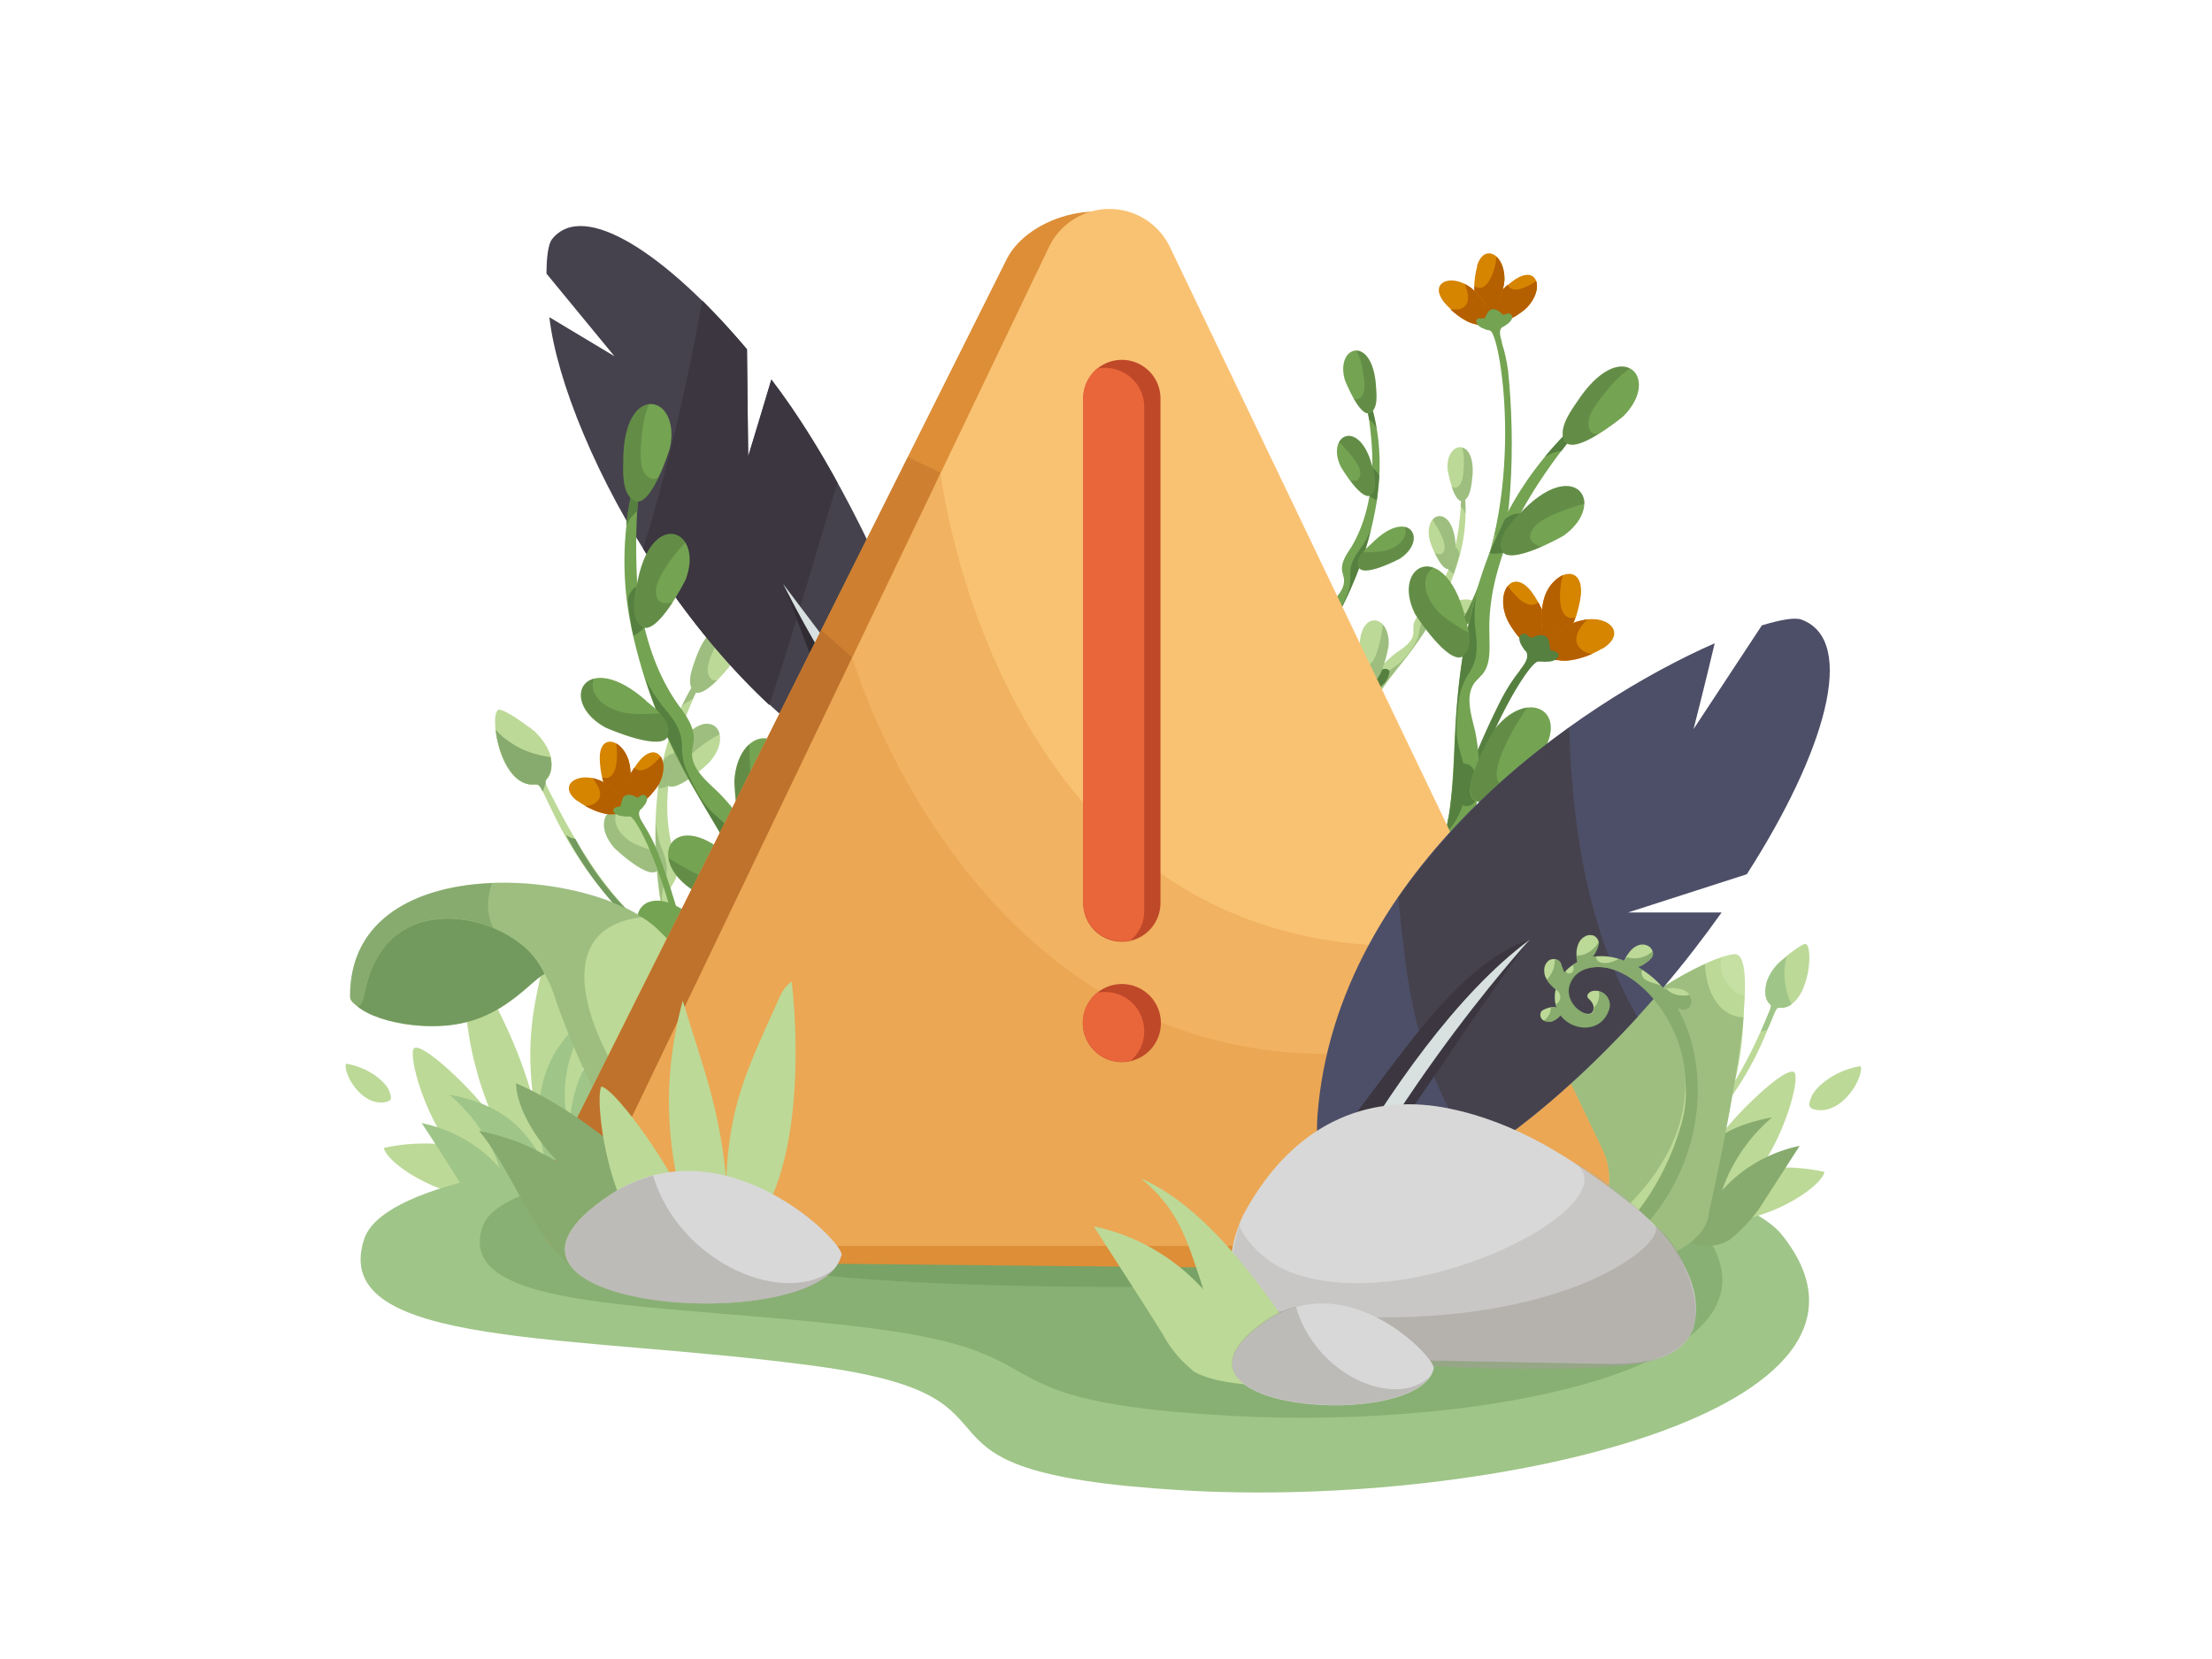 <svg xmlns="http://www.w3.org/2000/svg" width="544" height="408" fill="none"><path fill="#BCD997" d="M166.2 244.5c-.4-6.2-2-12.3-3-18.5a103 103 0 0 1-1.2-33.5c1.7-11.1 5.9-22 13.2-30.6-3.7 7.4-7.2 14.8-9.3 22.8-2 8-2.6 16.4-.4 24.3.7 2.5 1.6 5.2.5 7.5l-1 1.7c-1.3 3 .7 6.2 2.2 9.2 3.6 6.9 4.2 15 3.1 22.7-1 7.7-3.7 15.1-6.3 22.5-1 3-5.4 15-10.2 12.7 2.2-6.3 7.6-12 9.8-18.8 2.3-7 3.2-14.6 2.6-22Z"/><path fill="#547F46" d="M162.8 208.8c1 2.7 1.7 5 .8 7.7-.6 2-1 3.7-.7 5.7.2 2.2.5 4.6 1.2 6.7.8 2.3 2.2 4.1 3.1 6.2a14 14 0 0 1-.8 12.4l-.1-3c-.5-6.2-2-12.3-3-18.4-1.5-8-2.3-16-2-24 .2 2.3.6 4.5 1.5 6.7Z" opacity=".3"/><path fill="#568040" d="M166.7 233.7c2.4-.3 3 2.5 3.5 4.2.2.7.4 1.5.2 2.2a1.8 1.8 0 0 1-2.9 1l-.8-1.1c-1-1.8-1.3-4-.5-5.9 0 0 0-.2.2-.3h.3Z"/><path fill="#547F46" d="M167.6 173.8c2-4.3 4.5-8.3 7.6-11.9-1.7 3.3-3.3 6.7-4.8 10-1 .5-2 1-2.8 1.9Z" opacity=".3"/><path fill="#BCD997" d="M171 162.2c5-14.3 14.6-8.4 9.3.5-.2.4-7.3 9.7-9.7 7.3-1.9-1.9-.3-5.7.4-7.8Z"/><path fill="#547F46" d="M171 162.2c2.4-6.9 5.9-9.1 8.3-8.6-1.2 1.3-2.4 3-3.5 5.6-.9 2-2.8 5.6-1 7.7.3.4 1 .5 1.6.4-2.1 2.1-4.6 3.9-5.8 2.7-1.9-1.9-.3-5.7.4-7.8ZM165.7 185.3c-.6 2.6-1 5.2-1.4 8a6 6 0 0 1-2.4.6 62.3 62.3 0 0 1 1.3-6.9c.6-.9 1.5-1.6 2.5-1.7Z" opacity=".3"/><path fill="#BCD997" d="M160 206.4c-7.3-13.3-15.8-5.8-9 2 .3.4 8.8 8.4 10.8 5.5 1.5-2.1-.6-5.7-1.8-7.5Z"/><path fill="#547F46" d="M152.2 199.1c-1.8 1.9-1 5.7 3.6 8.3.2.1 3 1.4 6 2.1.5 1.6.9 3.2 0 4.5-2 2.8-10.5-5.2-10.8-5.5-4.2-5-2.5-9.8 1.2-9.4Z" opacity=".3"/><path fill="#BCD997" d="M177.3 234.5c10-14.3-2-19.2-6.6-8.3-.3.6-4.1 13.3-.2 13.9 3 .4 5.5-3.6 6.8-5.6Z"/><path fill="#547F46" d="M175.7 220.6c-1 2.7-5 14.6-1 15.5h1.6c-1.5 2-3.5 4.2-5.8 3.9-3.9-.6 0-13.4.2-13.9 1.3-3 3.2-4.8 5-5.5Z" opacity=".3"/><path fill="#BCD997" d="M165.6 185.3c7.3-13.3 15.8-5.9 9 2-.3.4-8.7 8.4-10.7 5.6-1.5-2.1.7-5.7 1.7-7.6Z"/><path fill="#547F46" d="M165.6 185.3c5-9 10.6-8.5 11.4-4.7-1.1.5-2.4 1.3-3.8 2.3-1.7 1.3-5.1 3.6-4.7 6.2.2.9 1.1 1.3 2.5 1.3-2.7 2-6 4.1-7.2 2.4-1.4-2 .8-5.6 1.8-7.5Z" opacity=".3"/><path fill="#BCD997" d="M137.8 224.6c4.6 15 11.6 50.1-3.9 62.4-21.5 17-35.2-28.3-31.9-29.3 2.9-1 17.7 13.8 20 18.7a84.3 84.3 0 0 1-7.4-43.3c7.5 14.6 12.1 21.9 16.6 37.5-2.1-16.3.3-24.9 4.3-41 .4-1.8 1-3.7 2.3-5ZM96.1 270.3c-.3.6-1.1.7-1.7.8-5.8.7-10.1-7.4-9.3-9.5 5.7.9 9.6 4.5 10.5 6.4.2.6.7 1.6.5 2.3Z"/><path fill="#BCD997" d="M125.6 286c1.2.9 3.6 2.5 3.8 4 .3 1.4-1.6 2.3-2.7 2.9-12.1 5.9-31.5-6-32.3-10.6 13.7-3 26.8.9 31.2 3.8Z"/><path fill="#9FC588" d="M144.6 250c-15.2 11.6-14 28.2-7.3 45.4 1 2.3 15.1 9.5 9.5-1-12.3-22.5-8-33.3-2.2-44.4Z"/><path fill="#9FC588" d="M167.6 244.3c-25.6 9.3-28.5 24.3-27.8 43.7a16 16 0 0 0 1.8 7.7c4 6.8 13.8 7.2 11.2-4.8-5.5-26.2 2-36.1 14.8-46.6ZM136.6 295.5c-2.2 3.1-6.8 3.8-10.8 3.6-2.7 0-5.5-.5-7.7-2.2a17 17 0 0 1-4.4-5.1c-3.3-5.3-6.6-10.5-10-15.6a35.5 35.5 0 0 1 19.2 11 41.6 41.6 0 0 0-12.4-18c18.2 3.4 20.8 13.2 27.5 23.4l-1.4 2.9Z"/><path fill="#BCD997" d="M131.5 180c-1.2-1.2-8-6.1-9-5.4-2.4 1.7.9 20.2 9.8 18.2 3.6-.8 3.8-5 2.7-7.7-.7-2-2-3.7-3.5-5.1Z"/><path fill="#BCD997" d="M128.9 187c.2 0 .5-.1.5-.4-.2-2.4-.6-5.6.7-7.8l1.5 1.2c1.4 1.4 2.7 3.1 3.5 5 1 2.7 1 7-2.7 7.8-4.5 1-7.6-3.1-9.2-7.7 2 .2 3.8.9 5.7 1.8Z"/><path fill="#BCD997" d="M161.4 232.3a96 96 0 0 1-26-33.7c-2.4-4.8-2.5-5.8-3.9-5.7-5.6.6-9-7.4-9.6-13.5 1 1.3 2.4 2.4 3.8 3.3 2.9 2 6.2 3 9.7 3.5.4 1.8.3 4-1 5.4-.6.6-.4.9 2.2 5.9 17.4 33.7 35.1 45.3 75.8 51.7l-.2 1.6c-23.6-3.8-38.8-9.3-50.8-18.5Z"/><path fill="#547F46" d="M161.4 232.3a87 87 0 0 1-22.2-26.9l1.1.6 1.2.3a75.6 75.6 0 0 0 48.5 38.1c.3.7.7 1.3 1.2 2a83.1 83.1 0 0 1-29.8-14Z" opacity=".7"/><path fill="#87AB6E" d="M134.5 191.6c-.3.3-.4.5-.3 1l-.7 2.1c-.8-1.5-1-1.8-2-1.8-5.6.6-9-7.4-9.6-13.5 1 1.3 2.4 2.4 3.8 3.3 2.9 2 6.2 3 9.7 3.5.4 1.9.3 4-1 5.4Z"/><path fill="#BCD997" d="M338.4 171.8c2.3-3.8 5.2-7.2 7.9-10.7 4.8-6.3 9-13.3 11.6-20.9a43.5 43.5 0 0 0 1.6-23.6c0 5.8-.3 11.7-1.5 17.4a33.8 33.8 0 0 1-7.6 15.6c-1.3 1.3-2.7 2.7-2.8 4.5v1.4c0 2.3-2.4 3.8-4.3 5.1a27.4 27.4 0 0 0-9.4 13.4c-1.8 5.3-2.5 10.8-3.3 16.3-.3 2.3-1.4 11.2 2.4 11.4.6-4.7-1-10-.2-15.1a42 42 0 0 1 5.6-14.8Z"/><path fill="#547F46" d="M352.1 150.3c-1.5 1.4-2.7 2.6-3 4.6a9.2 9.2 0 0 1-1.4 3.9c-.8 1.3-1.8 2.7-3 3.8-1.2 1.2-2.7 1.9-4 3a10 10 0 0 0-3.4 8l1-1.8c2.3-3.8 5.2-7.2 8-10.7 3.4-4.5 6.5-9.4 9-14.5-1 1.3-2 2.6-3.2 3.7Z" opacity=".3"/><path fill="#568040" d="M341.6 164.8c-1.5-1-2.8.6-3.6 1.5-.4.4-.7.8-.9 1.3-.2 1 .6 1.8 1.5 1.6.4 0 .6-.2 1-.4 1.1-.8 2-2.1 2.1-3.5v-.3l-.1-.2Z"/><path fill="#547F46" d="M360.4 126.6c.1-3.4-.2-6.7-1-10 0 2.6 0 5.2-.2 7.9.6.6 1 1.3 1.2 2Z" opacity=".3"/><path fill="#BCD997" d="M362 118.1c1.5-10.7-6.5-10-6-2.7 0 .3 1.5 8.5 3.8 7.8 1.7-.6 2-3.5 2.2-5Z"/><path fill="#547F46" d="M362 118.1c.7-5.1-.8-7.7-2.4-8 .3 1.1.5 2.6.4 4.5-.1 1.6-.1 4.5-1.8 5.3-.4.1-.9 0-1.2-.3.6 2 1.6 4 2.8 3.6 1.7-.6 2-3.5 2.2-5ZM357.9 134.4c-.4 1.9-1 3.7-1.7 5.5.4.6.9 1 1.3 1.3l.3-1 1.1-3.8a3 3 0 0 0-1-2Z" opacity=".3"/><path fill="#BCD997" d="M354.6 149.7c9-6 12 1.4 5.1 4.2-.3.1-8.3 2.4-8.6 0-.3-1.9 2.2-3.4 3.5-4.2Z"/><path fill="#547F46" d="M362 147.6c.5 1.8-1.3 4-5 4-.2 0-2.4 0-4.4-.5-1 .8-1.7 1.7-1.5 2.8.3 2.4 8.3.1 8.6 0 4.3-1.7 4.8-5.3 2.3-6.3Z" opacity=".3"/><path fill="#BCD997" d="M334.6 161.9c-1.7-12.3 7.5-11.5 6.9-3.1 0 .4-1.8 9.7-4.4 8.8-2-.7-2.3-4-2.5-5.7Z"/><path fill="#547F46" d="M340.1 153.6c-.2 2-1.6 10.8-4.4 10.1l-1-.5c.3 1.7.8 3.8 2.4 4.4 2.7.8 4.3-8.5 4.4-8.9.1-2.3-.5-4-1.4-5.1Z" opacity=".3"/><path fill="#BCD997" d="M358 134.5c-.4-10.8-8.1-8.8-6.4-1.7 0 .4 2.8 8.2 5 7 1.6-.8 1.4-3.8 1.3-5.3Z"/><path fill="#547F46" d="M358 134.5c-.3-7.4-4-8.8-5.7-6.7l1.6 2.7c.7 1.4 2.1 4 1 5.4-.4.6-1.1.5-2 .1 1 2.2 2.4 4.5 3.7 3.9 1.6-.9 1.4-3.9 1.3-5.4Z" opacity=".3"/><path fill="#9FC588" d="M248.6 280.5S98 277.8 89.5 304.9c-8.6 27 52.2 23 111.4 31.1 59.2 8 12.7 25.9 89.7 30.5 77 4.6 181.5-19.9 147.8-62.6-21.2-27-189.8-23.4-189.8-23.4Z"/><path fill="#547F46" d="M254.8 282.4s-128.7-2.1-136.1 19.2c-7.4 21.4 44.4 18.6 95.1 25 50.7 6.3 23 18 88.9 21.6 66 3.6 143.5-13.5 114.7-47.3-18.2-21.3-162.6-18.5-162.6-18.5Z" opacity=".3"/><path fill="#547F46" d="M386.2 303.2c0 9.6-48.7 13.3-108.8 13.3-60.1 0-108.8-3.7-108.8-13.3 0-9.7 48.7-17.5 108.8-17.5 60 0 108.8 7.8 108.8 17.5Z" opacity=".3"/><path fill="#BCD997" d="M437 237.2c1-1 6.3-5.5 7.2-5 2 1.3.4 16.7-7 15.5-3-.4-3.4-4-2.7-6.2.5-1.6 1.4-3 2.6-4.3Z"/><path fill="#BCD997" d="M415.3 281.8a79 79 0 0 0 19.6-29.1c1.8-4.1 1.8-5 2.9-4.9a4 4 0 0 0 2.4-.6l-6.1-3.8c0 1.3.2 2.6 1.2 3.5.5.5.3.7-1.5 5-12.5 28.6-26.4 39-59.5 46.5l.3 1.3c19.2-4.4 31.4-9.7 40.7-17.9Z"/><path fill="#9FC588" d="m434.5 253.4.4-.7c1.8-4.1 1.8-5 2.9-4.9a4 4 0 0 0 2.4-.6l-6-3.8c-.1 1.3.1 2.6 1 3.5.6.5.4.7-1.4 5a75 75 0 0 1-.8 1.8l1.5-.3Z"/><path fill="#9FC588" d="M437 247.8c1.4.2 2.6-.1 3.6-.8a17 17 0 0 1-1.2-11.8l-2.3 2a12 12 0 0 0-2.6 4.3c-.7 2.3-.4 5.8 2.6 6.3Z"/><path fill="#BCD997" d="M405.3 230.4c1.4 1.4 1.9 3.2 2.3 5 4 16.2 6.4 24.7 4.3 41 4.5-15.6 9.1-22.8 16.6-37.4 1.3 15.4-1 29-7.4 43.3 2.4-5 17.1-19.8 20-18.7 3.3 1-10.4 46.2-32 29.2-15.4-12.2-8.4-47.4-3.8-62.4ZM445.6 269.5c1-2.2 5.5-6.3 12-7.3.8 2.4-4 11.5-10.6 10.8-.6-.1-1.6-.2-2-1-.2-.7.4-2 .6-2.5ZM382.7 291.6c-2.7-.4-8.7-4-11.9-10.7 2.3-1.8 14 .6 15.3 8 0 .7.3 1.9-.4 2.4-.7.6-2.3.4-3 .3Z"/><path fill="#BCD997" d="M417.5 292c4.4-3 17.5-6.8 31.2-3.8-.8 4.5-20.2 16.4-32.3 10.5-1-.6-3-1.4-2.7-2.9.2-1.4 2.6-3 3.8-3.9Z"/><path fill="#9FC588" d="M398.8 302.7c-2.5 11.6 9 .7 9.3-1.8 1.4-18.4-2.1-34.6-20-41.4 8.7 9 16 18 10.7 43.2Z"/><path fill="#9FC588" d="M393.6 310.4c.7 12.3 10 9.3 12.1 1.6a16 16 0 0 0-.2-7.8c-4.6-19-11.3-32.6-38.5-34.8 15.2 6.7 25 14.3 26.6 41Z"/><path fill="#87AB6E" d="M408.4 298.1c6.6-10.2 9.3-20 27.4-23.3-5.6 4.8-9.9 11-12.3 18 5-5.7 11.9-9.5 19.1-11l-10 15.5a40.1 40.1 0 0 1-7.1 7.5c-5 3.3-12 1-15.7-3.8l-1.4-2.9Z"/><path fill="#BCD997" d="M427.3 234.8c-4-2.2-61 25.5-46 65 6.8 18 38.2 11 39-1.7 0-.2 13.7-59.6 7-63.3Z"/><path fill="#DBF2BB" d="M424.2 241a7.3 7.3 0 0 1-.8-5.5c2-.7 3.4-1 4-.7 1.5.9 2 4.7 1.7 10-1.9 0-3.9-2.1-4.9-3.9Z" opacity=".3"/><path fill="#547F46" d="M419.3 237c.2 6.6 3.3 13 9.5 13.2-1.8 18.7-8.5 47.8-8.5 48-.8 12.6-32.2 19.6-39 1.6-12-31.4 21.7-55.3 38-62.7Z" opacity=".3"/><path fill="#45424D" d="M223.3 195.5c-48.9-19.2-84.6-86.4-88.2-117.5l16 9.6-16.7-20.3c0-4.4.5-7.3 1.3-8.4 7.8-10 28.3 3.7 48 27l.3 26.3 5.7-18.9c26.4 34.2 56.8 111.4 33.6 102.2Z"/><path fill="#3B363F" d="M172.7 73.9a540.4 540.4 0 0 1-13.2 56.8c-.5 1.4-1 2.9-1.3 4.3 8.5 13.7 19 27.2 31 38.4 5.2-15.7 9.8-31.5 14.5-47.4l2.3-7.2a198.6 198.6 0 0 0-16.3-25.4c-3 10.3-5.7 18.9-5.7 18.9l-.3-26.4c-3.7-4.4-7.4-8.4-11-12Z"/><path fill="#312C33" d="m226.7 196.3-34-52.7 17 45.2c4.4 2.7 9 5 13.6 6.8 1.3.4 2.4.7 3.4.7Z"/><path fill="#D8E0E0" d="m211.9 169.2 55 81-3.3 2.2-55-81a298 298 0 0 1-16-27.8l19.3 25.6Z"/><path fill="#9DAFAE" d="m230.2 203 33.4 49.4 3.3-2.3-36-53c0 2-.3 4-.7 6Z"/><path fill="#74A352" d="M173.8 228.7c-14.6-15.5-23.4-2.4-11.6 5.9.6.4 14.8 8.2 16.6 3.7 1.2-3.5-3-7.5-5-9.6Z"/><path fill="#3E5C2E" d="M156.8 227.1c3 2 16.1 9.7 18.2 5.2.2-.7.4-1.3.4-2 2 2.3 4.2 5.3 3.2 8-1.7 4.4-15.9-3.4-16.5-3.8-3.2-2.3-5-5-5.3-7.4Z" opacity=".3"/><path fill="#74A352" d="M183 216.4c-3.2-7.5-7.6-14.2-11.7-21.3a133.9 133.9 0 0 1-16-40.6 79.5 79.5 0 0 1 2.9-43.2 155.9 155.9 0 0 0-1.5 31.9c1 10.6 3.9 21.3 10 30 2 2.7 4.2 5.6 3.9 9l-.4 2.5c-.4 4.2 3.5 7.3 6.6 10.3a50 50 0 0 1 13.7 26.5c2 10 2 20.1 2 30.2 0 4.3 0 20.8-7 20.2 0-8.8 4.2-18 4-27.4a76.5 76.5 0 0 0-6.4-28.1Z"/><path fill="#568040" d="M163.4 174.2c2.3 2.8 4.2 5.2 4.3 9 0 2.8.4 5 1.6 7.3 1.2 2.6 2.6 5.4 4.4 7.7 2 2.4 4.5 4 6.5 6.3 4 4.1 5.4 10 4.4 15.5l-1.5-3.6c-3.2-7.5-7.7-14.2-11.7-21.3-5.2-9-9.7-18.6-12.8-28.5 1.2 2.7 2.8 5.2 4.8 7.6Z"/><path fill="#568040" d="M179 203c2.8-1.5 4.8 1.7 6.1 3.5a6 6 0 0 1 1.2 2.7c.1 1.6-1.5 3-3.1 2.4-.6-.2-1-.6-1.5-1a8.8 8.8 0 0 1-3.2-6.9l.1-.4c0-.2.2-.3.4-.3ZM154 129.1c.7-6 2-12 4.2-17.8-.6 4.8-1.1 9.5-1.5 14.4-1.1 1-2 2-2.6 3.4Z"/><path fill="#74A352" d="M153.3 113.4c-.1-19.7 14.2-16.6 11.5-3.4-.1.6-4.7 15-8.7 13.2-3.1-1.5-2.9-7-2.8-9.8Z"/><path fill="#3E5C2E" d="M153.3 113.4c-.1-9.5 3.2-13.7 6.3-14-.8 2-1.5 4.7-1.8 8.2-.2 2.8-1 8.2 2 10 .7.3 1.5.2 2.2-.3-1.6 3.5-3.9 6.8-6 5.9-3-1.5-2.8-7-2.8-9.8Z" opacity=".3"/><path fill="#568040" d="M156.8 144c.3 3.5.9 7 1.7 10.3-1 1-1.9 1.7-2.7 2l-.4-1.7c-.4-2.4-.8-4.9-1-7.3a5.4 5.4 0 0 1 2.4-3.3Z"/><path fill="#74A352" d="M159 172.4c-14.9-13.2-22-.2-10.3 6.4.5.3 14.5 6.4 15.6 2 1-3.3-3.2-6.7-5.4-8.4Z"/><path fill="#3E5C2E" d="M146.1 166.9c-1.4 3 1.3 7.3 8.1 8.5.3.1 4.3.4 8.2 0 1.4 1.7 2.5 3.6 2 5.5-1.2 4.3-15.1-1.8-15.6-2-7.4-4.3-7.4-10.9-2.7-12Z" opacity=".3"/><path fill="#74A352" d="M192.3 199.3c6-21.9-10.8-22.6-11.7-7.2 0 .7.7 18 5.8 17 3.8-.7 5.2-6.8 6-9.8Z"/><path fill="#3E5C2E" d="M184.3 183c0 3.7.2 20 5.5 19.4.7-.1 1.3-.3 1.9-.7-.9 3-2.4 6.7-5.3 7.3-5 1-5.9-16.3-5.8-17 .3-4.3 1.8-7.4 3.7-9Z" opacity=".3"/><path fill="#74A352" d="M181.4 212.7c-14.6-15.5-23.4-2.5-11.6 5.8.6.4 14.8 8.2 16.5 3.8 1.3-3.5-2.9-7.6-5-9.6Z"/><path fill="#3E5C2E" d="M164.4 211c3 2 16.1 9.8 18.2 5.2.2-.6.4-1.2.4-1.9 2 2.3 4.2 5.3 3.2 7.9-1.7 4.5-15.9-3.3-16.5-3.7-3.2-2.3-5-5-5.3-7.4Z" opacity=".3"/><path fill="#74A352" d="M156.6 144.1c3.2-19.5 16.8-14 12-1.5-.3.6-7.1 14-10.8 11.5-2.8-2-1.7-7.2-1.2-10Z"/><path fill="#3E5C2E" d="M156.6 144.1c2.2-13.3 9.3-15 12-10.7a38 38 0 0 0-3.7 4.4c-1.6 2.3-4.8 6.7-3.1 9.6.6 1 2 1.1 3.7.7-2.4 3.6-5.6 7.5-7.8 6-2.6-2-1.6-7.2-1-10Z" opacity=".3"/><path fill="#D58500" d="M157.5 186.8c4.3-4.6 7.4.6 4.5 6-1 2-6.2 8-8.2 4-1.5-2.8 2-8 3.7-10Z"/><path fill="#B45F00" d="M156 188.8c-1.7 2.4-3.4 5.9-2.2 8 2 4 7.2-2 8.3-4 1.4-2.7 1.3-5.4.4-6.8-1.8 2.2-4.8 4.7-6.5 2.8Z"/><path fill="#D58500" d="M147.5 186.4c0-6.4 6-4.5 7.3 1.4.5 2.2.7 10-3.5 8.5-3-1-3.8-7.3-3.8-9.9Z"/><path fill="#B45F00" d="M154.8 187.8c-.5-2.5-2-4.3-3.3-5 .5 2.3.6 9.7-3.4 8.4.6 2.3 1.6 4.5 3.3 5.1 4.2 1.5 4-6.3 3.4-8.5Z"/><path fill="#D58500" d="M142 197c-5-3.7-.2-7.4 5.5-5.1 2 .8 8.6 5.2 4.9 7.8-2.6 1.8-8.2-1.1-10.3-2.7Z"/><path fill="#B45F00" d="m147.5 191.9-1.8-.6c1.9 2.4 3 5 .2 6.5-.6.3-1.2.4-2 .4 2.7 1.5 6.5 2.9 8.5 1.5 3.7-2.6-2.8-7-5-7.8Z"/><path fill="#B45F00" d="m152.3 194-1 4.7-.4 1.5s5 0 9.2-4.8c1-1.3-1.3-.5-1.3-.5l-6.5-1Z"/><path fill="#74A352" d="m152.5 198.3-1.2.3c-.4.2-.6.7-.4 1 .9 1.4 3.6 1.5 5.6.2 2.4-1.5 3.5-3.8 1.9-4.3-.3-.1-.6 0-.9.2-1.2.9-.5.2-2.4-.2-2.6-.5-2.1 2.7-2.6 2.8Z"/><path fill="#74A352" d="M161.6 209.2c-.8-2.1-2-4.3-3.1-6.1-.3-.7-1.8-2.3-1.2-3.7.1-.4.5-.5.7-.8.3-.6-.2-.6-.7-.7-.7 0-1.4.2-2.1.6-1 0-3 .1-2.4 1.6.2.5.6.7 1 .7h1.2c3 1.1 19.7 38.2 12.1 69.9-.5 2 3 2.2 4.2-4.3 3.1-16.6-3.6-41.6-9.7-57.2Z"/><path fill="#74A352" d="M171.1 254.3c-.2-4.1-.8-8.2-1.3-12.3-.6-4.3-1.5-8.7-3-12.9-.2-.8-.6-1.5-1-2.2 3.2 13 5 29 1.3 43.7-.2 1 .4 1.5 1.2 1.3a24 24 0 0 0 2-4.9 37 37 0 0 0 .8-12.7Z"/><path fill="#BDDA97" d="M169 249c.2 2.7.2 5.5 0 8.2 1.8-.5 2.1-8.4 0-8.2Z" opacity=".3"/><path fill="#3E5C2E" d="M168.8 259.9c-.2 3.6-.8 7.2-1.7 10.7-.2 1 .4 1.5 1.2 1.3a24.1 24.1 0 0 0 3-11.3 4 4 0 0 1-2.5-.7Z" opacity=".3"/><path fill="#BCD997" d="M89 235.2c3.3-5 9-10 15-11.7 13.4-4 27.1 9.3 30 16-3.1 1.4-9.1 9.6-19.8 12-10.3 2.5-25.2-.7-27.8-5.8l2.5-10.5Z"/><path fill="#547F46" d="M89 235.2c3.3-5 9-10 15-11.7 13.4-4 27.1 9.3 30 16-3.1 1.4-9.1 9.6-19.8 12-10.3 2.5-25.2-.7-27.8-5.8l2.5-10.5Z" opacity=".7"/><path fill="#BCD997" d="M161.7 228.5c23.4 22.2 43.8 70.4 19 74-19.2 2.8-37.3-37.4-44-56.5-.7-2.3-1.5-4.6-2.8-6.6-5-12-28.9-20-39.5-6.3-2.5 3.2-3.9 7-4.7 11-.3 1.4-.5 2.8-1.7 3.4-.8-.6-1.8-1.2-1.9-2.2-.4-36.9 59.6-32 75.6-16.8Z"/><path fill="#547F46" d="M158 225.6c-2.5.2-5 .8-7.3 2-23.8 12.2 19.3 70.2 38.5 68.5h1a11.9 11.9 0 0 1-9.5 6.4c-19.2 2.8-37.3-37.4-44-56.5a33 33 0 0 0-2.8-6.6c-5-12-28.9-20-39.5-6.3-2.5 3.2-3.9 7-4.7 11-.3 1.4-.5 2.8-1.7 3.4-.8-.6-1.8-1.2-1.9-2.2-.4-34.5 52.2-32.5 72-19.7Z" opacity=".3"/><path fill="#547F46" d="M121 217.1c-.6 2-1 4-1 5.4 0 2.1.5 4 1.3 5.7-9-3.8-20.4-3.5-26.9 4.9-2.5 3.2-3.9 7-4.7 11-.3 1.4-.5 2.8-1.7 3.4-.8-.6-1.8-1.3-1.9-2.3-.2-19.5 16.7-27.3 34.9-28Z" opacity=".3"/><path fill="#74A352" d="M323.5 163.3c1.8-5 4.4-9.5 6.7-14.3a87.3 87.3 0 0 0 8.6-27.1c1.2-9.5.3-19.3-3.7-28 1.3 6.8 2.5 13.7 2.4 20.7-.2 7-1.6 14-5.2 20-1.2 1.8-2.6 3.8-2.2 6l.4 1.6c.4 2.7-2 4.9-3.9 7A32.6 32.6 0 0 0 319 167c-1 6.5-.5 13.2 0 19.8.2 2.7 1 13.4 5.4 12.7-.4-5.6-3.5-11.5-3.7-17.6a50 50 0 0 1 2.9-18.6Z"/><path fill="#568040" d="M334.5 135c-1.4 2-2.5 3.6-2.4 6.1 0 1.8 0 3.2-.7 4.8-.7 1.8-1.6 3.7-2.6 5.2-1.1 1.7-2.7 2.9-4 4.4-2.3 2.9-3 6.7-2.2 10.2l.9-2.4c1.8-5 4.4-9.5 6.7-14.3 3-6.1 5.5-12.5 7-19-.6 1.7-1.5 3.4-2.7 5Z"/><path fill="#568040" d="M325.6 154.4c-2-.8-3 1.4-3.8 2.6a4 4 0 0 0-.7 1.8c0 1 1 1.9 2.1 1.4.4 0 .7-.4 1-.7 1.1-1.2 2-2.9 1.7-4.6v-.3l-.3-.2ZM338.5 105.3a46 46 0 0 0-3.4-11.4l1.6 9.3c.8.5 1.4 1.3 1.8 2.1Z"/><path fill="#74A352" d="M338.4 95c-.8-12.8-10-10.1-7.7-1.7.1.4 3.8 9.6 6.3 8.2 2-1 1.5-4.6 1.4-6.4Z"/><path fill="#3E5C2E" d="M338.4 95c-.4-6.1-2.7-8.7-4.8-8.8.7 1.3 1.3 3 1.6 5.3.3 1.8 1 5.2-.9 6.5-.4.3-1 .3-1.4 0 1.2 2.2 2.8 4.2 4 3.5 2-1 1.6-4.6 1.5-6.4Z" opacity=".3"/><path fill="#568040" d="M337.5 115.1c0 2.3-.3 4.5-.7 6.8a5 5 0 0 0 1.8 1.1 504 504 0 0 1 .6-5.9c-.4-.9-1-1.6-1.7-2Z"/><path fill="#74A352" d="M337.3 133.7c9-9.2 14.2-1.1 7 3.7-.4.2-9.2 4.8-10.2 2-.8-2.1 1.8-4.5 3.2-5.7Z"/><path fill="#3E5C2E" d="M345.4 129.5c1 2-.6 4.9-5 6-.1 0-2.7.4-5.2.3-.9 1.2-1.5 2.4-1.1 3.6 1 2.8 9.7-1.8 10-2 4.7-3 4.4-7.3 1.3-7.9Z" opacity=".3"/><path fill="#74A352" d="M316.7 152.6c-4.8-14 6-15.2 7.4-5.2 0 .5.3 11.8-3 11.4-2.6-.3-3.7-4.2-4.4-6.2Z"/><path fill="#3E5C2E" d="M321.2 141.6c.3 2.5.8 13.1-2.7 13-.4-.1-.9-.2-1.2-.5.7 2 1.8 4.4 3.7 4.6 3.4.4 3.1-10.9 3-11.4-.3-2.7-1.4-4.7-2.8-5.7Z" opacity=".3"/><path fill="#74A352" d="M337.6 115.2c-3-12.6-11.6-8.4-7.9-.5.2.4 5.3 8.9 7.5 7 1.7-1.3.8-4.8.4-6.5Z"/><path fill="#3E5C2E" d="M337.6 115.2c-2-8.6-6.7-9.4-8.3-6.5.8.7 1.7 1.7 2.6 2.8 1.1 1.4 3.4 4 2.4 6-.3.8-1.2.9-2.3.6 1.7 2.3 4 4.7 5.3 3.6 1.6-1.3.7-4.8.3-6.5Z" opacity=".3"/><path fill="#D58500" d="M376.7 145.6c-4.6-6.1-9-.2-6.1 6.6 1 2.5 6.5 10.2 9.5 5.7 2-3.1-1.5-9.8-3.4-12.3Z"/><path fill="#B45F00" d="M378.3 148.1c1.7 3 3.3 7.4 1.8 9.8-3 4.5-8.5-3.2-9.5-5.7-1.5-3.4-1-6.6.2-8.1 2 2.8 5.2 6.1 7.5 4Z"/><path fill="#D58500" d="M388.8 146.2c.6-7.6-6.6-6.1-9 .8-.9 2.6-2 12 3.2 10.7 3.7-1 5.5-8.4 5.8-11.5Z"/><path fill="#B45F00" d="M379.8 147a9 9 0 0 1 4.6-5.6c-.9 2.7-1.9 11.6 3 10.5-.9 2.7-2.4 5.2-4.4 5.7-5.2 1.4-4-8-3.2-10.6Z"/><path fill="#D58500" d="M394 159.6c6.6-4 1.2-9-5.9-6.8-2.6.7-10.8 5.3-6.7 8.7 2.9 2.5 10-.3 12.6-2Z"/><path fill="#B45F00" d="m388.1 152.8 2.3-.5c-2.6 2.6-4.1 5.7-1 7.8a5 5 0 0 0 2.2.7c-3.3 1.4-8 2.6-10.2.7-4.2-3.4 4.1-8 6.7-8.7Z"/><path fill="#B45F00" d="m382.1 154.7.7 5.8.3 1.9s-6-.5-10.5-6.9c-1.1-1.6 1.7-.3 1.7-.3l7.8-.5Z"/><path fill="#568040" d="M381.4 159.9c.4.2 1 .2 1.4.5.4.2.7.9.4 1.2-1.2 1.7-4.5 1.4-6.8-.4-2.6-2-3.7-5-1.8-5.3.4-.1.8 0 1 .3 1.4 1.2.7.4 3 0 3.2-.3 2.2 3.5 2.8 3.7Z"/><path fill="#568040" d="M369.2 172a44 44 0 0 1 4.5-7c.4-.8 2.3-2.6 1.8-4.3 0-.5-.5-.7-.7-1.1-.3-.7.3-.7.8-.7 1 0 1.8.4 2.6.9 1 .2 3.5.5 2.6 2.2-.2.6-.7.8-1.4.7h-1.2c-3.9 1-28.1 43.5-22.6 82.3.3 2.6-3.7 2.4-4.5-5.6-1.9-20.2 9-49.5 18.1-67.4Z"/><path fill="#74A352" d="M352.7 225c.7-5 1.8-9.8 3-14.6a78.7 78.7 0 0 1 5-15.2c.4-1 1-1.7 1.5-2.5a114.2 114.2 0 0 0-6.6 52.3c.1 1.2-.6 1.8-1.5 1.3-.8-2-1.4-4-1.8-6-1-5-.5-10.3.4-15.3Z"/><path fill="#BDDA97" d="M355.8 218.8c-.5 3.2-.8 6.5-1 9.8-2-.7-1.5-10.2 1-9.8Z" opacity=".3"/><path fill="#3E5C2E" d="M354.8 232c-.1 4.3.2 8.7.8 13 .1 1.2-.6 1.8-1.5 1.3a29.1 29.1 0 0 1-2.3-13.9c1 .2 2 0 3-.5Z" opacity=".3"/><path fill="#D58500" d="M372.8 68.6c5.4-3.4 7 2.5 2.8 7-1.6 1.6-8 6-9 1.6-.8-3 4-7.2 6.2-8.6Z"/><path fill="#B45F00" d="M370.8 70c-2.2 2-4.8 4.9-4.2 7.2 1 4.3 7.5 0 9-1.7 2.1-2.2 2.8-4.8 2.2-6.4-2.3 1.6-5.9 3.3-7 1Z"/><path fill="#D58500" d="M363.2 65.5c1.8-6 7-2.8 6.8 3.3-.1 2.3-2 9.9-5.7 7.3-2.5-1.8-1.8-8-1-10.6Z"/><path fill="#B45F00" d="M370 68.8c0-2.6-.8-4.6-2-5.7 0 2.4-2 9.5-5.4 7.3 0 2.3.4 4.7 1.8 5.7 3.6 2.6 5.5-5 5.6-7.3Z"/><path fill="#D58500" d="M355.2 74.4c-4-5 1.7-7.3 6.6-3.6 1.8 1.4 6.9 7.3 2.7 8.8-3 1-7.6-3.2-9.3-5.2Z"/><path fill="#B45F00" d="m361.8 70.8-1.6-1c1.2 2.8 1.5 5.6-1.5 6.3h-2c2.2 2 5.5 4.3 7.8 3.5 4.2-1.4-1-7.4-2.7-8.8Z"/><path fill="#B45F00" d="M366 74c-.2 0-2.3 4.4-2.3 4.4l-.8 1.4s4.7 1.3 10.1-2.3c1.4-1-1.1-.8-1.1-.8l-6-2.6Z"/><path fill="#74A352" d="M365 78.3h-1.3c-.4 0-.8.5-.6.9.4 1.6 3 2.3 5.3 1.6 2.7-.8 4.4-2.7 3-3.6-.3-.2-.6-.1-.9 0-1.4.5-.6 0-2.3-.9-2.4-1.2-2.7 2-3.2 2Z"/><path fill="#74A352" d="M370.9 91.3c-.3-2.3-.8-4.7-1.5-6.8 0-.7-1-2.7-.2-3.8.3-.4.7-.4 1-.7.4-.4 0-.6-.5-.7-.7-.2-1.5-.3-2.2-.1-1-.2-2.9-.6-2.7 1 0 .5.3.8.8.9.4.1.7.1 1 .3 2.7 2 9 42.1-6.6 70.6-1.1 2 2.1 3 5-3 7.5-15.2 7.6-41.1 5.9-57.7Z"/><path fill="#74A352" d="M368.1 137.3c.9-4 1.4-8.1 2-12.2.5-4.4.9-8.9.5-13.3 0-.8-.2-1.6-.4-2.4A94.8 94.8 0 0 1 360 152c-.5.8-.1 1.5.7 1.4 1.2-1.2 2.3-2.6 3.2-4a37 37 0 0 0 4.2-12.1Z"/><path fill="#BDDA97" d="M367.5 131.6a87 87 0 0 1-2.2 7.9c1.8 0 4.3-7.5 2.2-8Z" opacity=".3"/><path fill="#3E5C2E" d="M364.4 142a69.5 69.5 0 0 1-4.4 10c-.5.8-.1 1.5.7 1.4a24.2 24.2 0 0 0 5.9-10 4 4 0 0 1-2.2-1.3Z" opacity=".3"/><path fill="#74A352" d="M356.2 201.2c1.3-8 1.3-16 1.8-24.2 1-14.6 3.4-29.2 9-42.7a79.5 79.5 0 0 1 26.1-34.5c-7 8-13.6 16.4-18.8 25.8-5 9.4-8.4 20-8 30.6 0 3.3.4 7-1.7 9.6l-1.8 1.9c-2.6 3.3-1 8 0 12.2a50 50 0 0 1-3.2 29.8c-3.7 9.4-9.4 17.9-15 26.3-2.2 3.5-11.4 17.3-16.8 13 4.8-7.3 13.3-12.7 18.3-20.7 5-8.3 8.5-17.5 10-27Z"/><path fill="#568040" d="M362.9 155.2c.4 3.6.6 6.7-1.4 10a16.7 16.7 0 0 0-2.7 6.8c-.4 2.9-.7 6-.5 9 .3 3 1.5 5.8 2 8.7 1 5.7-1 11.4-4.8 15.4l.7-3.8c1.4-8 1.4-16.1 1.9-24.3.6-10.4 2.1-20.8 5-30.8-.5 3-.6 6-.2 9Z"/><path fill="#568040" d="M360.1 187.8c3.1.3 3.1 4 3.2 6.3 0 1 0 2-.5 2.9a2.4 2.4 0 0 1-4 .3c-.3-.4-.5-1-.6-1.6a8.8 8.8 0 0 1 1.1-7.5c0-.2.2-.3.4-.3 0-.2.2-.2.4-.1ZM379.9 112.4c3.8-4.7 8.2-9 13.2-12.6-3.1 3.6-6.2 7.3-9.1 11.1-1.5.2-2.8.7-4.1 1.5Z"/><path fill="#74A352" d="M387.8 98.9c10.8-16.6 21-6.2 11.5 3.4-.4.4-12.2 10-14.5 6.2-1.7-2.9 1.4-7.3 3-9.6Z"/><path fill="#3E5C2E" d="M387.8 98.9c5.2-8 10.2-9.8 13-8.3-1.8 1.3-3.8 3.1-6 5.9-1.7 2.2-5.3 6.2-3.8 9.3.4.7 1.1 1 2 1-3.3 2.1-7 3.6-8.2 1.7-1.7-2.9 1.4-7.3 3-9.6Z" opacity=".3"/><path fill="#568040" d="M374 126.3c-1.7 3-3.1 6.3-4.3 9.6-1.3.3-2.5.4-3.3.1l.6-1.6 3.1-6.7c1.2-1 2.5-1.5 3.8-1.4Z"/><path fill="#74A352" d="M360.2 151.2C355 132.1 342 139 348 151c.3.5 8.6 13.2 12 10.2 2.6-2.2 1-7.3 0-10Z"/><path fill="#3E5C2E" d="M352.5 139.6c-2.8 1.8-3 6.9 2 11.6a50 50 0 0 0 6.8 4.5c.3 2.2.2 4.4-1.2 5.6-3.4 3-11.7-9.7-12-10.2-3.8-7.6-.2-13.1 4.4-11.5Z" opacity=".3"/><path fill="#74A352" d="M373.3 192c17-15 3.4-24.8-5.9-12.4-.4.6-9.2 15.4-4.5 17.4 3.7 1.5 8.1-2.8 10.4-5Z"/><path fill="#3E5C2E" d="M375.6 174c-2.2 3.1-10.9 16.9-6.1 19.2.6.3 1.3.5 2 .5-2.5 2.1-5.8 4.3-8.5 3.2-4.7-2 4-16.9 4.5-17.5 2.6-3.3 5.6-5 8-5.4Z" opacity=".3"/><path fill="#74A352" d="M373.7 126.4c13.5-14.6 21.8-2.6 10.9 5.3-.5.3-13.7 7.8-15.3 3.6-1.3-3 2.6-7 4.4-9Z"/><path fill="#3E5C2E" d="M373.7 126.4c9.2-10 16-7.5 16-2.5-1.7.4-3.5 1-5.6 1.8-2.5 1-7.6 2.9-7.8 6.2 0 1.3 1 2 2.7 2.6-4 1.7-8.9 3.2-9.8.8-1.2-3 2.7-7 4.5-9Z" opacity=".3"/><path fill="#DD8E37" d="m356.7 312.3-212.3-2.1c-9.4-.1-15-10-10.6-19L247.6 63.7c5.2-10.4 25.2-17.1 37.8-5.8L370 292.7c3.9 9-3.4 19.7-13.3 19.6Z"/><path fill="#CE7F30" d="m231.3 116.3-8-3.9-82.7 165.3 11.5 13 79.2-174.4Z"/><path fill="#BF722C" d="M209.6 161.7 202 155l-66.6 133 17.1 6.5 57-132.8Z"/><path fill="#F9C273" d="m258 60.7-106.4 222a16.5 16.5 0 0 0 15 23.7h212.6a16.5 16.5 0 0 0 14.9-23.7l-106.4-222a16.5 16.5 0 0 0-29.7 0Z"/><path fill="#DD8E37" d="M379.2 306.4H166.5a16.5 16.5 0 0 1-14.9-23.7l79.7-166.4S246.7 248.4 366 231.1l3.1-.4 25 52c5.2 11-2.8 23.7-15 23.7Z" opacity=".3"/><path fill="#DD8E37" d="M379.2 306.4H166.5a16.5 16.5 0 0 1-14.9-23.7l58-121s38.8 134.2 168.5 87.7l16 33.3c5.2 11-2.8 23.7-15 23.7Z" opacity=".3"/><path fill="#BF4829" d="M275.9 231.6a9.5 9.5 0 0 1-9.5-9.6V98a9.5 9.5 0 1 1 19 0V222c0 5.3-4.2 9.6-9.5 9.6ZM275.9 261.2a9.6 9.6 0 1 0 0-19.2 9.6 9.6 0 0 0 0 19.2Z"/><path fill="#E9653A" d="M281.4 100v124c0 3-1.3 5.6-3.4 7.3a9.6 9.6 0 0 1-11.6-9.3V98c0-3 1.3-5.5 3.3-7.3a9.6 9.6 0 0 1 8.9 2.6 9.5 9.5 0 0 1 2.8 6.7ZM281.4 253.6c0 3-1.3 5.6-3.4 7.3a9.6 9.6 0 0 1-8.3-16.7 9.6 9.6 0 0 1 11.7 9.4Z"/><path fill="#4D4F68" d="M324 274.4c4.6-61 64.4-101.6 97.7-116.2-2.6 11-5.2 21.1-5.2 21.1l16.8-25.5c4.9-1.5 8.3-2 9.8-1.4 13.8 5.2 5.7 32.7-13.5 62.6l-29.2 9.4h23c-17.7 25-42.3 50.3-67.3 64.5-19 10.6-33.6 6.5-32.1-14.5Z"/><path fill="#45424D" d="M345.5 235.1c2 17.7 7.3 34.7 18 49.1 13.8-9 27.1-21 39.2-34.1-12.4-21.5-16-46.8-16.8-71.1a174.5 174.5 0 0 0-42 41.7c.4 4.9 1 9.7 1.6 14.4Z"/><path fill="#3B363F" d="M332.1 293.4c15-19.2 29.4-42.6 44-62.3-20.7 7.1-36.4 37.3-51.4 53.2 1.3 4.6 3.9 7.5 7.4 9Z"/><path fill="#D8E0E0" d="M309.7 327.9s30.4-70 66.5-96.8c0 0-41.2 44.8-60.7 96.8h-5.8Z"/><path fill="#9DAFAE" d="M329 298.3c-5 9.4-9.7 19.4-13.5 29.6h-5.8s6.6-15.2 17.3-34.2l2 4.6Z"/><path fill="#BCD997" d="m412.6 248 .6.1c.3.2.6.2 1 .2 1 0 1.8-1 1.8-2s-.6-2-1.4-2.5c-.9-.6-2-.7-3-.8-.7 0-1.5 0-2.3.3-1.8-2.2-4-4-6.5-5.5 1-.2 2-1 2.8-1.6l.7-.8c.5-.8.1-2-.7-2.6a3 3 0 0 0-3-.2c-.9.4-1.6 1.1-2.2 2-.4.5-.7 1-.9 1.7-2.5-1-5.1-1.4-7.8-1a7.8 7.8 0 0 0 1.5-3.3c0-1-.9-2-1.8-2-1-.2-2 .4-2.7 1.2-.6.8-.9 1.9-1 2.9 0 .8 0 1.7.2 2.5-1.2.7-2.4 1.6-3.2 2.6l-.7-1.9c-.1-.3-.2-.6-.5-.9-.6-.7-2-.7-2.7-.1a3 3 0 0 0-1 2.7c0 1 .6 2 1.2 2.8.5.5 1 1.1 1.6 1.5a8 8 0 0 0 .2 4.5c-1-.3-2 0-2.9.4l-.6.3c-.6.5-.6 1.4-.2 2 .4.6 1.2.8 2 .8.7 0 1.3-.4 2-.9l.7-.7c3 4 10 4.4 11.9-1.4a3.5 3.5 0 0 0-4.3-4.5c-.5.2-1.1.7-1 1.3 0 .3.3.5.5.7.6.6 1.1 1.4 1 2.2-.2 4-9.2-1.6-5-7.5 2-2.8 6.3-3.2 9.7-2.1 13.4 4.1 33.9 34.8-3.2 64.3a51.7 51.7 0 0 1-8.3 5.7c-13.2 6.7-32.3 6-42.2 12.6 3.8 3.5 8.4 6.3 13.4 8 3.8-7 14.2-4.3 36-17.5 26.2-16 30.2-46.1 20.3-63.5Z"/><path fill="#547F46" d="m412.6 248 .6.1c.3.2.6.2 1 .2 1 0 1.8-1 1.8-2 0-.5-.2-1-.5-1.6-2 .4-4.3 0-5.7-1.5l-.5.1-.8-.9c-1.5-.7-4.1-.8-4.7-2.6-.2-.6-.1-1 .2-1.3l-1.2-.7c1-.2 2-1 2.8-1.6l.7-.8c.3-.4.3-1 .2-1.5a6.7 6.7 0 0 1-6.5 1.5l-.4.9-1.5-.5c-1.4.8-3 1.3-4.5.9-.8-.3-1.1-.9-1-1.4h-.8a7.8 7.8 0 0 0 1.5-3.3l-.1-.4c-1.1 2-3.3 3.5-5.5 3.4 0 .5 0 1.1.2 1.6l-1 .7.1 1c0 .5-.3 1-1 1.1-.4 0-.8-.2-1-.6 0 .2-.2.3-.3.4a10 10 0 0 0-.7-1.8l-.5-1a2 2 0 0 0-1.1-.5c0 .8-.2 1.8-.3 2.2-.3 1-.9 2-1.7 2.8a7.6 7.6 0 0 0 2.2 2.4v.1a2 2 0 0 1 1.1 2.1 2 2 0 0 1-1.1 1.5l.2.9c-.4-.2-1-.2-1.4-.1 0 1-.4 2-1.3 2.9l-.5.3c.5.2 1 .4 1.5.3.7 0 1.3-.4 2-.9l.7-.7c3 4.1 10 4.5 11.9-1.3.3-1 .3-2-.3-3a3.3 3.3 0 0 0-2.2-1.6c.3 1.3-.2 3.2-1.2 3.9v.4c-.2 4-9.2-1.7-5-7.5 2-3 6.2-3.2 9.6-2.2 7.6 2.4 17.5 13.3 17.9 27.7.3 3.6 0 7-1.1 10.7-4.4 15.1-14.5 29.9-29.8 35.5-6.7 2.4-14 3-21 4-5.4.7-13.8 1.7-15.7 8 2.9 2 6 3.6 9.4 4.8 3.8-7 14.3-4.3 36-17.5 26.2-16.1 30.2-46.2 20.3-63.6Z" opacity=".5"/><path fill="#D8D8D8" d="M305.8 298.7c13.2-24.5 33-29.7 50.5-26.1 16.3 3.3 30.4 12 45.8 24.3 7.7 6.1 17.7 18.3 14.3 29.8-2.8 7.8-13 8.8-21.3 8.7l-68.1-1.3c-20.3.5-29.7-17.7-21.2-35.4Z"/><path fill="#AFAEA8" d="M317.2 312.8c31.1 12 87-18.2 69-27.4a76.5 76.5 0 0 1 26.5 23.2c11.4 21.4-2 28.3-17.6 26.8-24.8-1-50.1 0-74.9-2-9.3-2-22.5-9-15.3-32.4-.4 1.4 4.4 8.7 12.3 11.8Z" opacity=".4"/><path fill="#A39F98" d="M406.8 301.2c7 5 12.1 18.5 9.6 25.5-2.8 7.8-14.4 9.4-27.6 9.8-84 2-84.7-15.5-84.7-15.5 76.2 12.1 107.7-16.2 102.7-19.8Z" opacity=".5"/><path fill="#BCD997" d="M293.3 337a29.2 29.2 0 0 1-7.3-8.8c-5.6-9-11.4-17.8-17-26.6a50 50 0 0 1 27 15.6c-4-11.8-5.7-19.3-15.4-27.4 19 8.4 34.3 33.2 45.7 50.6 0 0-24.3 2.2-33-3.3Z"/><path fill="#D8D8D8" d="M352.6 336.6c.6-2.6-21.3-25.6-41.4-11.5-31.3 21.8 37.6 27.2 41.4 11.5Z"/><path fill="#A39F98" d="M351.4 338.8c-8.7 7.7-28-.8-32.7-17.5-2.5.6-5.1 1.8-7.7 3.6-29.5 20.8 31 26.8 40.4 13.9Z" opacity=".5"/><path fill="#87AB6E" d="M155.3 317c-21 .2-26.2-25.5-37.5-38.9 12.4 2.7 15.6 6 19.3 7.5-5.3-5.3-10.1-13.3-10.2-19.2 19 8.3 38.8 26.5 50.2 43.8 0 0-1.6 5.2-21.8 6.8Z"/><path fill="#BCD997" d="M178.3 308c-26.5 14.2-32.7-37.5-30.4-40.8 4 1 18 21.4 19.6 27.2-4.1-16.7-4-31.8.4-48.3 5.3 17.3 8.9 26 10.7 43.7.8-18 5.1-26.8 12.6-43.4.8-1.9 1.7-3.8 3.5-5 2 17 2.7 56.5-16.4 66.7Z"/><path fill="#D8D8D8" d="M207 308.8c.8-3.3-29.3-33.2-56.9-15-43 28.4 51.7 35.5 56.8 15Z"/><path fill="#A39F98" d="M205.5 311.8c-12 10.1-38.4-1-44.9-22.7-3.5 1-7 2.4-10.5 4.7-40.7 27 42.3 34.7 55.4 18Z" opacity=".5"/></svg>